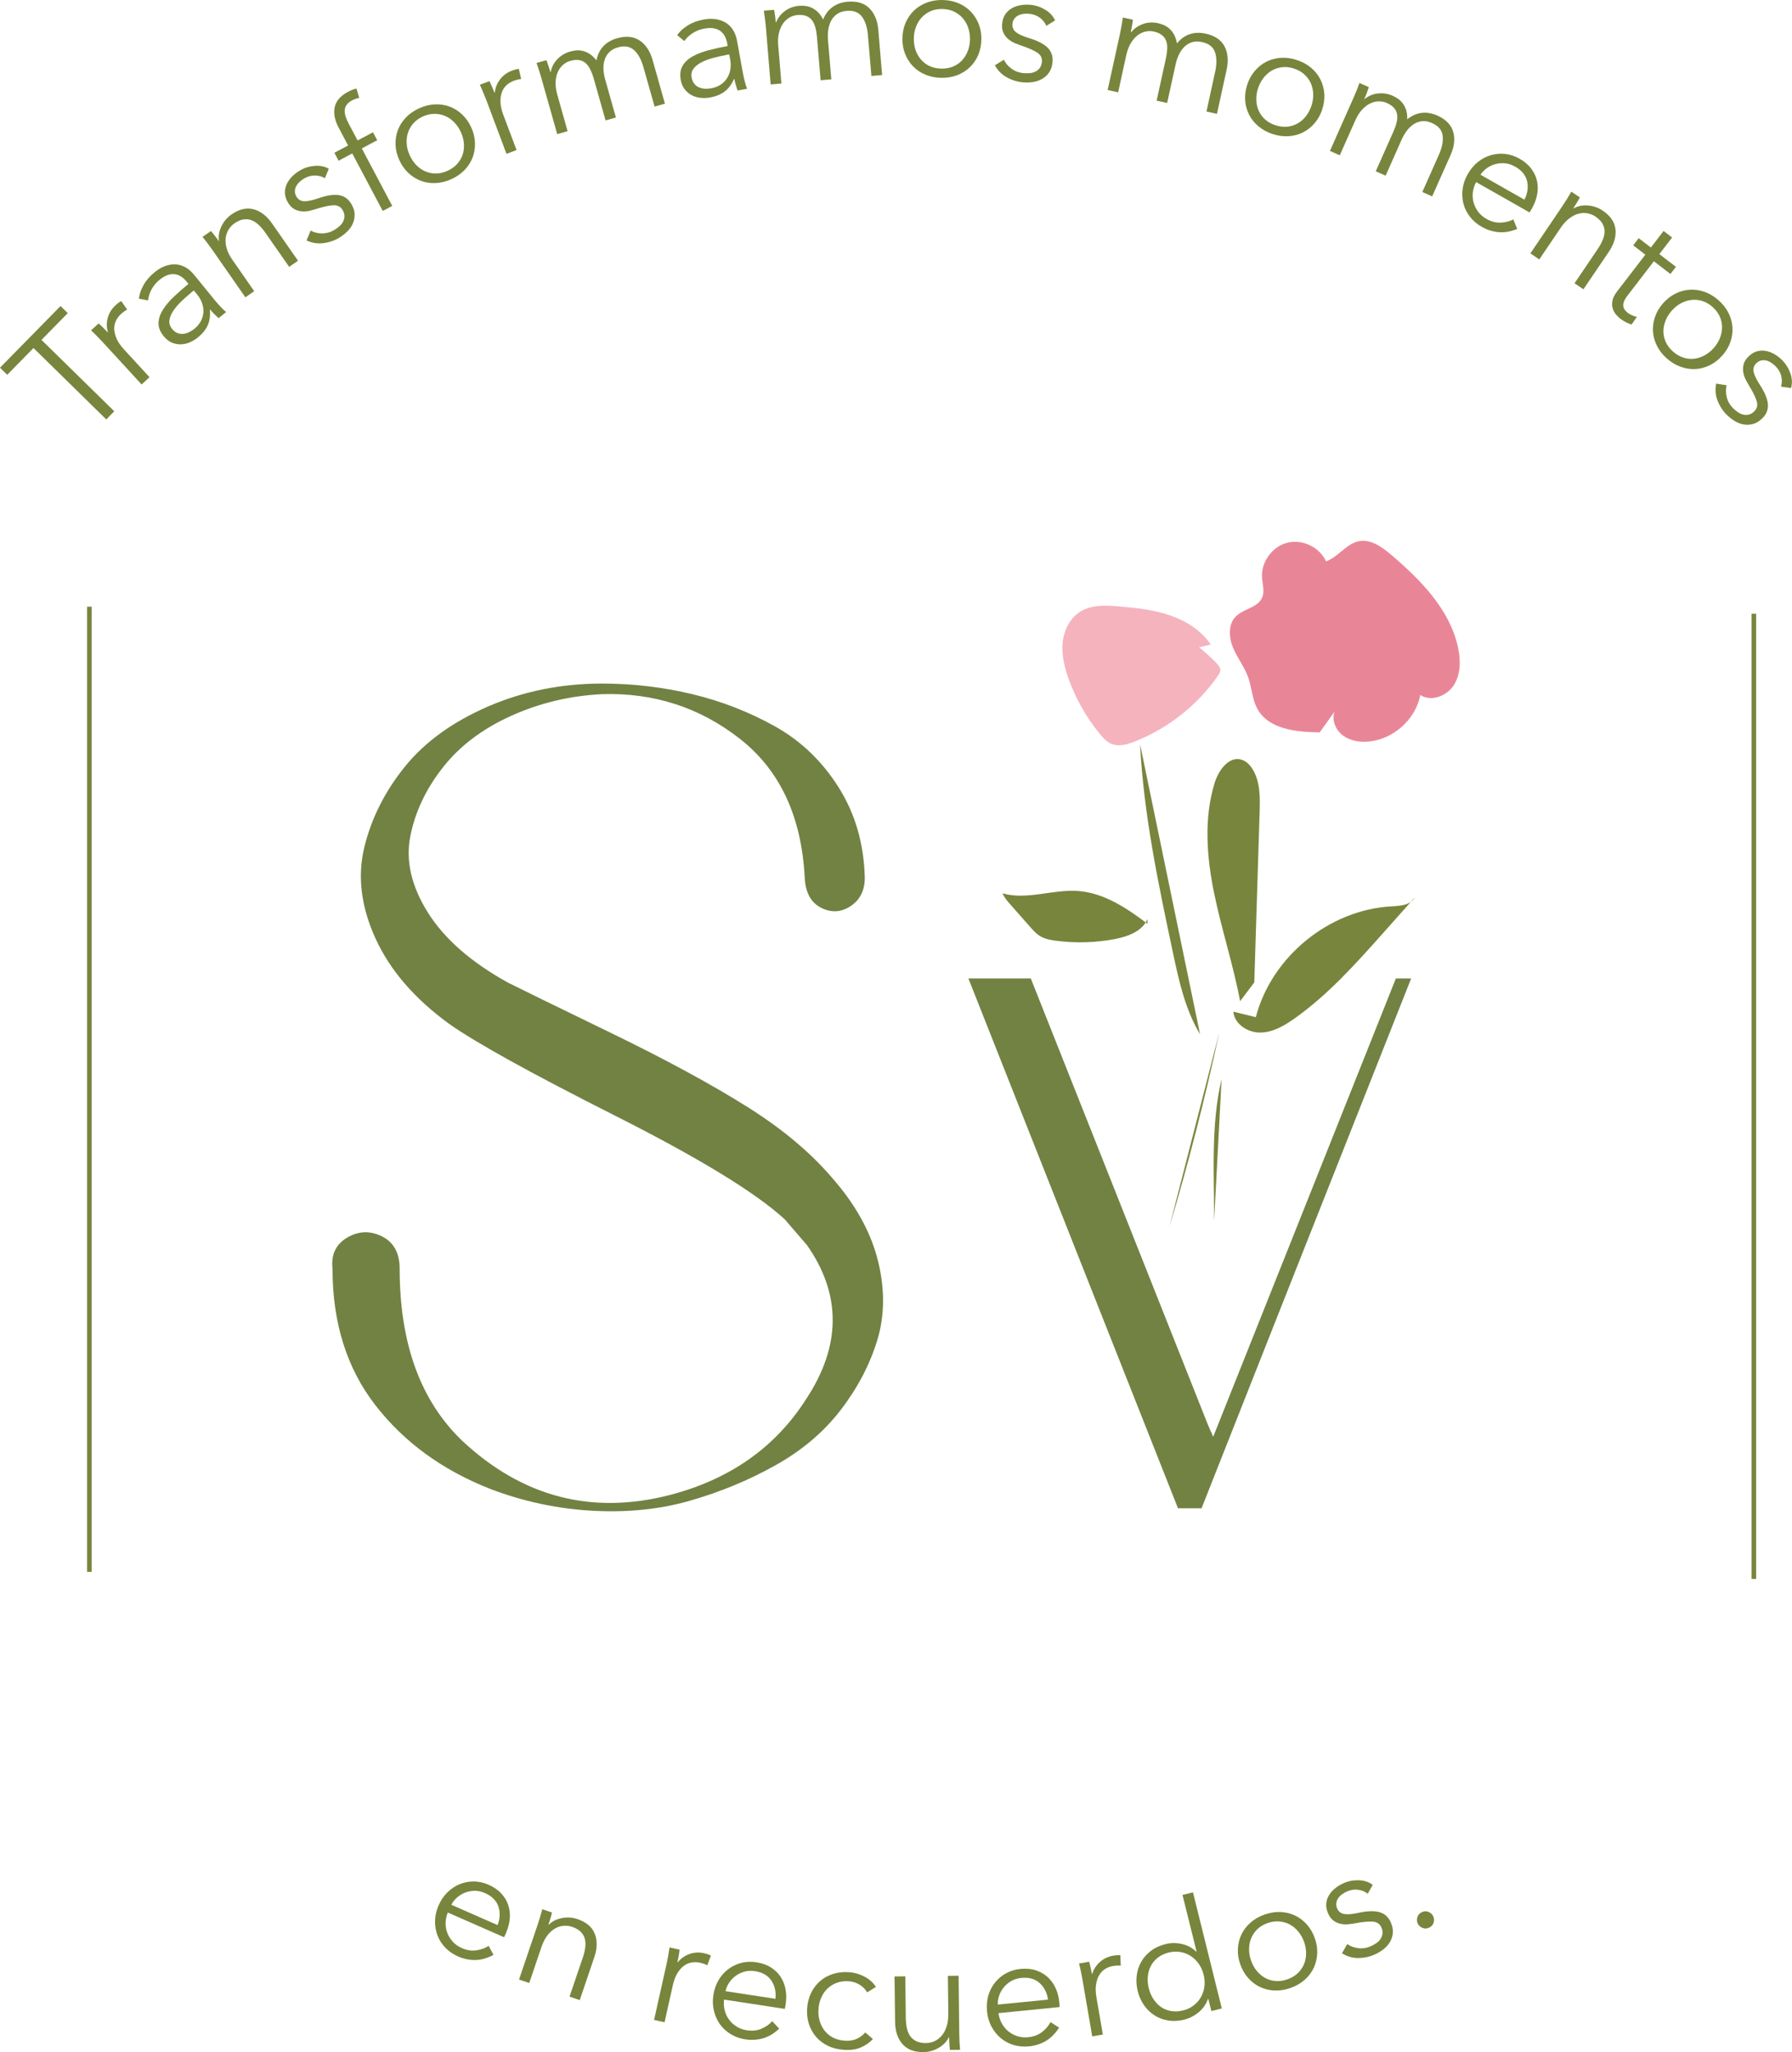 <svg xmlns="http://www.w3.org/2000/svg" id="uuid-3e4815bf-5fa6-4ea0-802a-5217f12a34ff" viewBox="0 0 612.58 701.56"><g id="uuid-a5fd04e7-bd5b-4347-8060-1f1ac388af82"><path d="m39.05,140.61l-2.72,2.78-24.88-24.41-8.97,9.15-2.48-2.42,20.69-21.08,2.48,2.42-8.99,9.15,24.88,24.4Z" fill="#78853c"></path><path d="m33.22,114.99c-.76-.77-1.46-1.46-2.09-2.04l2.58-2.38c.52.45,1.07.97,1.67,1.56.58.59,1.06,1.08,1.42,1.48l.08-.07c-.47-1.58-.49-3.19-.05-4.85.43-1.65,1.33-3.09,2.65-4.31.34-.32.67-.59.97-.82s.63-.43,1-.63l2.02,2.92c-.2.09-.52.28-.94.57s-.81.6-1.19.95c-.72.66-1.28,1.43-1.71,2.3-.41.87-.61,1.83-.58,2.85.04,1.02.31,2.11.81,3.28.52,1.17,1.35,2.37,2.49,3.62l8.76,9.53-2.7,2.49-13.36-14.54c-.47-.5-1.08-1.14-1.84-1.91Z" fill="#78853c"></path><path d="m63.91,96.41c-1.37-1.7-2.85-2.59-4.43-2.69-1.57-.1-3.22.54-4.92,1.93-1.17.96-2.09,2.05-2.76,3.3-.66,1.24-1.06,2.5-1.19,3.76l-3.12-.59c.14-1.47.66-3.02,1.56-4.63.89-1.61,2.17-3.11,3.85-4.47,1.06-.86,2.17-1.53,3.33-1.98,1.16-.46,2.34-.68,3.51-.66,1.17.02,2.32.31,3.45.89,1.12.58,2.17,1.46,3.15,2.67l7.01,8.6c.62.76,1.28,1.51,2,2.28.72.77,1.36,1.39,1.94,1.86l-2.56,2.08c-.48-.41-.96-.87-1.48-1.38-.5-.52-.99-1.03-1.42-1.57l-.07.06c.16,2.05-.08,3.82-.74,5.31-.66,1.5-1.8,2.89-3.39,4.19-.75.62-1.61,1.14-2.58,1.59-.96.44-1.96.69-3.02.75-1.05.06-2.09-.11-3.14-.52-1.06-.41-2.03-1.15-2.92-2.24-1.23-1.51-1.83-3.03-1.78-4.54.06-1.51.54-3.01,1.48-4.49.92-1.49,2.17-2.96,3.73-4.45,1.56-1.49,3.23-2.95,5.03-4.41l-.52-.62Zm1.51,3.57c-1.16.96-2.3,1.97-3.42,3.04-1.1,1.06-2.03,2.14-2.75,3.22-.73,1.08-1.17,2.15-1.33,3.21-.16,1.06.14,2.05.89,2.97.56.7,1.17,1.19,1.83,1.44.66.26,1.33.35,2.01.28.69-.07,1.36-.26,2-.59.66-.32,1.26-.7,1.82-1.16,1-.82,1.75-1.73,2.25-2.71.49-.99.76-2,.81-3.04.04-1.03-.13-2.05-.48-3.06-.36-1.01-.89-1.95-1.6-2.82l-1.2-1.46-.85.68Z" fill="#78853c"></path><path d="m72.12,78.98c.46.52.94,1.12,1.44,1.77s.9,1.22,1.22,1.66l.08-.06c-.26-1.63.02-3.28.83-4.96.8-1.68,1.95-3.04,3.43-4.07,2.64-1.83,5.15-2.42,7.56-1.77,2.42.65,4.51,2.27,6.31,4.84l8.88,12.75-3.02,2.1-8.01-11.5c-.76-1.09-1.54-2.02-2.34-2.79-.8-.76-1.63-1.31-2.5-1.65s-1.8-.43-2.77-.29c-.97.15-2.01.61-3.11,1.37-.79.55-1.46,1.26-1.98,2.11-.53.85-.86,1.81-.99,2.89-.13,1.08-.01,2.25.34,3.52.35,1.27,1.02,2.6,2,3.99l7.41,10.66-3.02,2.1-11.28-16.21c-.39-.56-.9-1.27-1.56-2.14-.65-.87-1.24-1.64-1.8-2.31l2.88-2.01Z" fill="#78853c"></path><path d="m111.07,60.94c-1-.62-2.15-.93-3.44-.94-1.28-.01-2.52.34-3.73,1.06-.55.33-1.08.73-1.56,1.19s-.86.95-1.13,1.49c-.26.53-.4,1.1-.41,1.69,0,.59.18,1.18.53,1.77.6,1.02,1.49,1.55,2.65,1.6,1.15.04,2.75-.29,4.76-.99,2.89-1,5.25-1.37,7.07-1.1,1.83.28,3.25,1.27,4.26,2.97.75,1.24,1.13,2.43,1.15,3.57.04,1.14-.19,2.21-.63,3.21-.45,1.01-1.09,1.91-1.94,2.73-.83.82-1.75,1.51-2.74,2.11-1.64.98-3.44,1.59-5.4,1.83-1.95.24-3.86-.06-5.72-.93l1.4-3.36c1.14.63,2.43.95,3.91.95,1.47,0,2.85-.38,4.16-1.16.68-.41,1.29-.86,1.84-1.35.54-.49.95-1.04,1.23-1.62.28-.59.42-1.2.41-1.85,0-.65-.22-1.33-.65-2.04-.68-1.14-1.75-1.67-3.19-1.6-1.44.09-3.35.5-5.72,1.24-.74.23-1.54.45-2.41.66-.87.2-1.75.26-2.63.18-.89-.08-1.74-.34-2.56-.78-.8-.45-1.51-1.17-2.13-2.2-.66-1.12-1.01-2.2-1.05-3.25-.04-1.05.15-2.05.58-2.99.42-.94,1.02-1.81,1.81-2.62.77-.8,1.67-1.5,2.67-2.09,1.51-.91,3.18-1.44,5.01-1.61,1.83-.16,3.48.16,4.93.97l-1.34,3.25Z" fill="#78853c"></path><path d="m128.94,47.95l-5.26,2.79,10.4,19.65-3.25,1.72-10.42-19.65-4.67,2.48-1.44-2.72,4.69-2.48-3.24-6.12c-1.35-2.55-1.78-4.89-1.33-7.02.47-2.12,2-3.87,4.58-5.23.41-.22.87-.43,1.37-.64s1-.35,1.48-.45l.94,3.17c-.4.09-.79.2-1.17.32s-.8.3-1.24.53c-.86.46-1.5.97-1.9,1.56-.4.59-.62,1.22-.65,1.91-.02.69.09,1.41.35,2.17.26.76.6,1.54,1.02,2.34l3.04,5.74,5.26-2.79,1.44,2.72Z" fill="#78853c"></path><path d="m161.09,43.57c.8,1.74,1.22,3.49,1.27,5.24.07,1.76-.2,3.42-.79,5-.6,1.58-1.51,3.01-2.75,4.3-1.24,1.29-2.76,2.35-4.57,3.16-1.77.8-3.56,1.24-5.34,1.32-1.78.08-3.46-.18-5.04-.77-1.57-.6-3.01-1.5-4.29-2.7-1.27-1.2-2.3-2.67-3.09-4.41s-1.22-3.49-1.28-5.24c-.06-1.76.2-3.42.8-5s1.51-3.01,2.75-4.3,2.74-2.34,4.52-3.15c1.8-.82,3.59-1.26,5.39-1.34,1.77-.08,3.46.18,5.04.77,1.57.59,3.01,1.49,4.27,2.69,1.28,1.2,2.31,2.68,3.1,4.41Zm-3.55,1.61c-.58-1.28-1.33-2.4-2.25-3.35-.93-.95-1.95-1.67-3.09-2.16-1.14-.5-2.36-.75-3.66-.75-1.32,0-2.64.3-3.98.9-1.35.62-2.44,1.41-3.29,2.38-.85.98-1.46,2.05-1.83,3.23s-.52,2.43-.41,3.75c.09,1.32.43,2.62,1.02,3.9.59,1.29,1.33,2.4,2.25,3.35.93.95,1.95,1.67,3.09,2.16,1.14.5,2.35.74,3.63.73,1.29,0,2.61-.31,3.95-.92,1.35-.61,2.45-1.4,3.32-2.37.87-.97,1.49-2.04,1.88-3.22.36-1.18.5-2.42.4-3.75s-.45-2.62-1.02-3.9Z" fill="#78853c"></path><path d="m165.2,31.65c-.41-1-.81-1.9-1.17-2.68l3.29-1.23c.31.62.62,1.31.95,2.07.32.76.59,1.4.77,1.9l.11-.04c.14-1.63.74-3.14,1.77-4.5,1.02-1.37,2.38-2.37,4.07-3.01.43-.16.83-.29,1.21-.4.36-.09.75-.16,1.16-.2l.79,3.46c-.23,0-.6.07-1.1.18-.49.11-.99.26-1.44.43-.92.34-1.74.83-2.45,1.49-.72.65-1.24,1.46-1.61,2.42-.35.96-.5,2.07-.47,3.35.04,1.27.35,2.7.94,4.29l4.56,12.12-3.44,1.3-6.94-18.49c-.25-.64-.58-1.46-.99-2.46Z" fill="#78853c"></path><path d="m190.5,20.29c1.19-1.29,2.67-2.18,4.44-2.68.66-.19,1.36-.31,2.11-.38s1.53.02,2.31.22,1.56.56,2.32,1.06c.75.49,1.49,1.21,2.21,2.13.36-1.9,1.14-3.5,2.32-4.79,1.19-1.29,2.77-2.21,4.76-2.78,3.09-.87,5.66-.6,7.73.8,2.07,1.4,3.52,3.62,4.38,6.63l4.22,14.94-3.53,1-3.82-13.49c-.72-2.57-1.78-4.5-3.17-5.79-1.4-1.29-3.25-1.61-5.53-.97-1.29.36-2.3.93-3.04,1.7-.74.77-1.26,1.66-1.55,2.67-.31,1-.42,2.08-.36,3.22.06,1.14.26,2.29.59,3.43l3.65,12.96-3.53,1-4.02-14.21c-.33-1.18-.73-2.23-1.17-3.15-.45-.93-.97-1.66-1.61-2.22-.62-.55-1.36-.9-2.23-1.05-.87-.15-1.9-.06-3.08.28-.83.23-1.62.66-2.36,1.29-.75.62-1.35,1.42-1.8,2.39-.46.97-.73,2.11-.8,3.43-.08,1.32.11,2.79.56,4.41l3.53,12.51-3.55,1-5.37-19.01c-.19-.66-.45-1.5-.77-2.54-.32-1.03-.65-1.95-.95-2.77l3.39-.96c.26.64.5,1.36.77,2.14.26.79.46,1.44.61,1.96l.09-.03c.29-1.61,1.03-3.07,2.23-4.37Z" fill="#78853c"></path><path d="m248.62,14.95c-.39-2.15-1.26-3.65-2.58-4.5s-3.08-1.08-5.24-.68c-1.49.27-2.83.79-4.02,1.55-1.17.77-2.13,1.67-2.85,2.72l-2.45-2.03c.83-1.22,2.04-2.31,3.6-3.3,1.56-.98,3.41-1.67,5.53-2.05,1.35-.25,2.64-.29,3.89-.13,1.23.16,2.36.53,3.39,1.11,1.02.59,1.89,1.4,2.58,2.44.7,1.05,1.2,2.34,1.48,3.86l1.98,10.91c.18.96.4,1.95.66,2.96.26,1.02.52,1.87.79,2.55l-3.25.59c-.2-.59-.41-1.22-.61-1.92-.21-.7-.38-1.39-.49-2.06l-.11.02c-.83,1.88-1.89,3.31-3.21,4.3-1.3.99-2.96,1.67-4.99,2.04-.95.18-1.96.22-3.02.14-1.07-.08-2.07-.35-3.02-.8-.94-.45-1.77-1.11-2.5-1.97-.72-.86-1.21-1.98-1.47-3.37-.34-1.93-.14-3.53.63-4.83.77-1.3,1.91-2.38,3.45-3.23,1.53-.85,3.35-1.54,5.42-2.09,2.08-.54,4.26-1.03,6.53-1.44l-.14-.79Zm-.4,3.86c-1.49.27-2.98.6-4.46,1-1.49.4-2.82.9-3.97,1.49-1.15.6-2.05,1.32-2.71,2.17-.65.85-.87,1.87-.66,3.04.18.89.47,1.6.93,2.14.43.54.97.95,1.61,1.22s1.32.42,2.04.46c.72.03,1.43-.02,2.15-.15,1.28-.23,2.37-.66,3.29-1.29.9-.63,1.63-1.38,2.16-2.27.54-.88.89-1.86,1.07-2.92s.15-2.14-.04-3.24l-.35-1.86-1.06.19Z" fill="#78853c"></path><path d="m268.29,3.79c1.41-1.05,3.04-1.64,4.86-1.8.68-.06,1.4-.05,2.15.04s1.49.3,2.23.65c.73.36,1.43.85,2.08,1.48.66.64,1.24,1.47,1.76,2.52.72-1.8,1.78-3.22,3.21-4.26,1.41-1.05,3.14-1.65,5.18-1.83,3.21-.26,5.68.48,7.44,2.25,1.76,1.77,2.77,4.22,3.04,7.35l1.3,15.47-3.66.31-1.19-13.96c-.22-2.66-.9-4.76-2.02-6.29-1.13-1.53-2.88-2.2-5.25-2-1.34.12-2.43.48-3.3,1.1s-1.55,1.39-2.03,2.31c-.48.93-.8,1.96-.96,3.09-.15,1.13-.19,2.3-.08,3.48l1.13,13.43-3.66.31-1.24-14.72c-.11-1.23-.28-2.33-.54-3.32-.27-.99-.66-1.82-1.17-2.48-.5-.66-1.16-1.14-1.98-1.46s-1.84-.42-3.06-.32c-.87.08-1.73.35-2.57.82-.85.46-1.59,1.13-2.22,2-.63.87-1.12,1.94-1.44,3.22-.33,1.27-.42,2.76-.27,4.44l1.09,12.94-3.68.31-1.64-19.68c-.07-.68-.16-1.56-.28-2.64-.13-1.07-.27-2.04-.41-2.9l3.51-.29c.12.68.23,1.43.35,2.25.09.83.18,1.51.22,2.04h.11c.6-1.54,1.6-2.83,3.02-3.87Z" fill="#78853c"></path><path d="m335.47,13.55c-.04,1.91-.4,3.68-1.09,5.29-.7,1.61-1.64,3-2.87,4.16-1.21,1.17-2.65,2.07-4.32,2.71-1.67.63-3.5.94-5.48.9-1.95-.04-3.75-.4-5.39-1.1-1.64-.69-3.06-1.64-4.23-2.86-1.16-1.21-2.07-2.63-2.7-4.27-.65-1.63-.95-3.41-.9-5.32.02-1.91.39-3.68,1.08-5.28.7-1.61,1.66-3,2.87-4.17,1.21-1.16,2.67-2.07,4.33-2.71,1.67-.63,3.48-.94,5.42-.9,1.98.04,3.8.41,5.45,1.1,1.63.7,3.05,1.66,4.22,2.87,1.17,1.22,2.07,2.64,2.71,4.27.65,1.64.94,3.41.9,5.32Zm-3.89-.07c.02-1.4-.18-2.74-.61-3.99-.42-1.25-1.05-2.35-1.87-3.28-.81-.94-1.81-1.68-2.98-2.25-1.19-.56-2.51-.86-3.99-.89-1.48-.02-2.82.22-3.99.74-1.19.52-2.2,1.24-3.04,2.14s-1.5,1.97-1.97,3.21c-.48,1.23-.73,2.55-.75,3.96-.02,1.4.18,2.74.6,3.99.43,1.26,1.06,2.34,1.87,3.28.81.93,1.8,1.67,2.96,2.22,1.16.54,2.49.83,3.97.85,1.48.03,2.82-.21,4.02-.71,1.2-.5,2.22-1.2,3.06-2.11s1.5-1.98,1.98-3.21c.47-1.24.72-2.56.75-3.97Z" fill="#78853c"></path><path d="m357.66,8.82c-.45-1.09-1.19-2.02-2.22-2.78s-2.25-1.21-3.65-1.33c-.65-.06-1.3-.05-1.96.04-.66.09-1.26.27-1.78.55-.54.28-.97.65-1.34,1.13-.34.47-.55,1.05-.61,1.73-.11,1.19.29,2.14,1.21,2.85.9.72,2.38,1.39,4.44,2.01,2.92.88,5.04,1.97,6.36,3.26,1.3,1.3,1.87,2.94,1.69,4.91-.13,1.44-.52,2.62-1.16,3.56-.65.95-1.46,1.68-2.41,2.23-.95.55-2,.9-3.16,1.07-1.16.16-2.31.19-3.46.09-1.9-.18-3.72-.74-5.44-1.7-1.73-.95-3.09-2.32-4.09-4.12l3.1-1.89c.55,1.17,1.42,2.19,2.61,3.06s2.54,1.37,4.04,1.51c.8.07,1.56.07,2.29-.01.73-.08,1.39-.27,1.95-.58.58-.31,1.05-.73,1.42-1.26s.6-1.21.67-2.03c.13-1.33-.42-2.38-1.64-3.16-1.21-.78-2.99-1.57-5.34-2.36-.74-.25-1.53-.54-2.34-.89-.82-.35-1.57-.82-2.24-1.4s-1.21-1.29-1.6-2.13c-.4-.83-.54-1.84-.43-3.02.12-1.29.47-2.37,1.06-3.25.59-.87,1.33-1.56,2.22-2.08.9-.52,1.91-.87,3.01-1.06,1.1-.19,2.23-.23,3.38-.13,1.76.16,3.43.71,5.01,1.65,1.59.94,2.72,2.17,3.42,3.68l-2.99,1.85Z" fill="#78853c"></path><path d="m390.67,8.21c1.66-.58,3.39-.67,5.19-.28.67.15,1.35.37,2.04.66.68.31,1.34.73,1.94,1.29.59.55,1.12,1.23,1.54,2.03.43.8.75,1.77.95,2.92,1.21-1.5,2.65-2.55,4.31-3.12,1.66-.58,3.49-.65,5.5-.21,3.14.69,5.28,2.14,6.45,4.34,1.15,2.21,1.41,4.85.74,7.91l-3.32,15.17-3.59-.79,2.99-13.69c.56-2.6.54-4.81-.08-6.6-.62-1.8-2.1-2.95-4.43-3.46-1.3-.29-2.45-.26-3.48.07-1.01.33-1.88.87-2.62,1.61-.73.75-1.34,1.64-1.83,2.68-.48,1.04-.86,2.14-1.1,3.3l-2.89,13.16-3.59-.79,3.16-14.43c.26-1.2.41-2.31.45-3.33.05-1.02-.08-1.93-.38-2.71-.28-.79-.77-1.44-1.48-1.98-.68-.54-1.63-.94-2.83-1.2-.85-.18-1.75-.18-2.69.02-.95.21-1.86.63-2.72,1.27-.86.65-1.63,1.53-2.31,2.65-.69,1.12-1.21,2.51-1.59,4.17l-2.77,12.69-3.59-.79,4.23-19.29c.14-.67.32-1.54.5-2.6.2-1.06.35-2.03.47-2.89l3.44.75c-.08.69-.19,1.44-.34,2.26-.14.82-.27,1.49-.38,2.01l.11.03c1.02-1.29,2.36-2.23,4.02-2.81Z" fill="#78853c"></path><path d="m452.01,37.37c-.59,1.82-1.46,3.39-2.61,4.73-1.14,1.33-2.45,2.38-3.96,3.15-1.5.76-3.15,1.2-4.93,1.31-1.78.12-3.62-.13-5.51-.75-1.84-.6-3.45-1.49-4.83-2.64-1.37-1.15-2.43-2.48-3.19-3.98-.75-1.5-1.2-3.13-1.33-4.88s.11-3.53.7-5.35c.6-1.82,1.46-3.39,2.61-4.73,1.13-1.33,2.45-2.38,3.96-3.14,1.49-.76,3.15-1.2,4.93-1.32,1.77-.11,3.6.13,5.45.74,1.88.62,3.51,1.5,4.88,2.65,1.36,1.15,2.43,2.48,3.18,3.98.76,1.5,1.21,3.13,1.34,4.88.13,1.75-.11,3.53-.7,5.35Zm-3.7-1.21c.43-1.34.65-2.67.6-3.99-.04-1.32-.32-2.55-.81-3.69-.5-1.13-1.24-2.14-2.2-3.02-.96-.89-2.15-1.56-3.56-2.02-1.4-.46-2.75-.62-4.03-.47s-2.47.53-3.53,1.14c-1.08.62-2.02,1.44-2.84,2.49-.81,1.04-1.44,2.23-1.88,3.57-.45,1.33-.65,2.67-.6,3.99.04,1.33.32,2.55.81,3.68.5,1.13,1.23,2.13,2.18,2.99.95.86,2.13,1.53,3.53,1.98,1.4.46,2.75.63,4.05.5,1.29-.12,2.47-.49,3.55-1.11,1.08-.61,2.02-1.44,2.84-2.48.81-1.04,1.44-2.23,1.88-3.56Z" fill="#78853c"></path><path d="m470.96,31.98c1.75-.23,3.45.02,5.14.77.62.28,1.24.63,1.86,1.06.62.44,1.16.99,1.63,1.64.48.67.85,1.43,1.13,2.3.26.87.36,1.88.33,3.05,1.49-1.23,3.11-1.96,4.85-2.2,1.74-.23,3.55.07,5.42.9,2.94,1.3,4.74,3.16,5.44,5.55.69,2.4.4,5.03-.87,7.9l-6.32,14.19-3.36-1.5,5.69-12.8c1.08-2.44,1.5-4.6,1.26-6.49-.25-1.88-1.46-3.31-3.64-4.28-1.21-.55-2.36-.76-3.42-.63-1.06.12-2.02.47-2.9,1.05-.87.59-1.64,1.33-2.32,2.25-.69.92-1.27,1.92-1.75,3.01l-5.47,12.31-3.37-1.5,6-13.49c.5-1.12.87-2.18,1.12-3.18.25-.99.31-1.9.18-2.73s-.47-1.57-1.05-2.24c-.56-.67-1.42-1.25-2.54-1.75-.79-.35-1.67-.52-2.64-.52-.96,0-1.94.23-2.91.68-.96.46-1.9,1.17-2.81,2.13-.89.96-1.69,2.21-2.38,3.76l-5.27,11.87-3.36-1.49,8.01-18.05c.28-.62.63-1.44,1.03-2.44.41-1.01.75-1.92,1.05-2.74l3.21,1.43c-.21.65-.47,1.37-.76,2.14-.32.77-.58,1.4-.79,1.9l.09.04c1.26-1.06,2.76-1.7,4.5-1.94Z" fill="#78853c"></path><path d="m523.75,71.15c-.13.22-.26.45-.4.7s-.32.51-.5.77l-18.25-10.37c-.6,1.12-.96,2.28-1.12,3.48-.14,1.2-.06,2.37.26,3.5.31,1.13.83,2.18,1.56,3.16.73.98,1.66,1.78,2.79,2.43,1.66.95,3.31,1.37,4.96,1.29,1.64-.08,3.06-.45,4.26-1.09l1.34,3.25c-2.27.92-4.4,1.28-6.39,1.1-2-.18-3.91-.78-5.73-1.82-1.63-.92-2.97-2.07-4.04-3.45-1.07-1.37-1.81-2.86-2.23-4.46-.41-1.6-.5-3.28-.28-5.02s.81-3.44,1.75-5.1c.95-1.66,2.1-3.04,3.46-4.13,1.36-1.09,2.85-1.87,4.44-2.34,1.6-.46,3.23-.6,4.91-.42,1.68.19,3.3.73,4.87,1.61,1.73.98,3.08,2.13,4.06,3.46s1.64,2.74,1.96,4.22c.31,1.49.32,3.02.02,4.6-.28,1.57-.87,3.12-1.71,4.62Zm-2.65-2.88c1.08-2.12,1.39-4.22.93-6.28-.47-2.07-1.84-3.76-4.13-5.05-1.07-.6-2.16-.97-3.3-1.1-1.13-.12-2.23-.05-3.3.23-1.08.28-2.07.74-2.96,1.37-.9.63-1.66,1.39-2.25,2.3l15.02,8.52Z" fill="#78853c"></path><path d="m540.06,67.51c-.33.6-.7,1.27-1.14,1.97-.43.7-.81,1.29-1.1,1.73l.08.06c1.43-.83,3.06-1.16,4.94-1.01,1.86.15,3.52.72,5.01,1.73,2.67,1.8,4.12,3.94,4.39,6.42.25,2.48-.49,5.03-2.25,7.63l-8.71,12.86-3.04-2.06,7.86-11.6c.75-1.11,1.34-2.17,1.76-3.19.42-1.02.65-2,.65-2.93s-.25-1.83-.74-2.68c-.49-.86-1.29-1.66-2.38-2.41-.81-.54-1.7-.9-2.69-1.1-.99-.18-2.01-.15-3.06.12-1.05.27-2.1.8-3.16,1.59s-2.05,1.88-3.01,3.29l-7.28,10.76-3.04-2.06,11.06-16.36c.39-.56.87-1.31,1.44-2.23s1.08-1.76,1.5-2.51l2.91,1.97Z" fill="#78853c"></path><path d="m571.03,93.68l-5.67-4.36-8.99,11.71c-.58.74-.97,1.41-1.21,2-.23.6-.32,1.14-.25,1.62.06.48.23.92.53,1.3.29.39.66.75,1.09,1.07.4.31.86.57,1.4.8.53.23,1.07.4,1.63.5l-1.82,2.62c-.67-.19-1.33-.45-1.95-.79-.65-.32-1.29-.74-1.95-1.24-.54-.42-1.06-.93-1.55-1.54-.49-.6-.85-1.3-1.05-2.1-.21-.79-.21-1.66-.01-2.6.2-.94.73-1.97,1.59-3.08l9.63-12.52-4.16-3.2,1.88-2.44,4.17,3.19,4.34-5.66,2.91,2.24-4.36,5.67,5.67,4.35-1.88,2.45Z" fill="#78853c"></path><path d="m588.8,121.49c-1.26,1.44-2.67,2.55-4.24,3.33-1.57.78-3.19,1.23-4.87,1.34-1.68.11-3.37-.13-5.05-.72-1.69-.59-3.29-1.53-4.78-2.84-1.47-1.28-2.61-2.72-3.42-4.32-.81-1.6-1.27-3.23-1.37-4.91-.12-1.68.11-3.35.67-5.01.56-1.66,1.48-3.21,2.74-4.65,1.26-1.44,2.68-2.55,4.25-3.33,1.56-.78,3.19-1.23,4.87-1.34,1.68-.11,3.36.13,5.05.72s3.26,1.53,4.73,2.81c1.5,1.31,2.65,2.76,3.45,4.36.82,1.59,1.27,3.23,1.39,4.91.12,1.68-.12,3.35-.68,5.01-.56,1.66-1.48,3.21-2.74,4.65Zm-2.92-2.57c.92-1.06,1.62-2.21,2.1-3.44s.7-2.47.69-3.7c-.01-1.24-.29-2.46-.83-3.65-.54-1.19-1.37-2.27-2.48-3.25-1.13-.97-2.3-1.64-3.53-2.01-1.24-.36-2.48-.48-3.7-.32-1.24.14-2.43.53-3.59,1.18-1.16.63-2.2,1.49-3.12,2.55-.93,1.06-1.62,2.2-2.1,3.43-.49,1.23-.72,2.47-.7,3.71.02,1.24.31,2.44.85,3.6.54,1.16,1.36,2.24,2.48,3.21,1.12.97,2.29,1.65,3.53,2.04,1.23.39,2.47.51,3.7.36s2.42-.54,3.58-1.18c1.16-.64,2.21-1.49,3.14-2.55Z" fill="#78853c"></path><path d="m608.82,132.15c.36-1.12.39-2.31.09-3.56-.31-1.26-.95-2.38-1.94-3.38-.46-.46-.96-.87-1.53-1.23-.55-.36-1.13-.6-1.71-.74-.59-.13-1.17-.13-1.74.01-.58.14-1.1.45-1.6.93-.85.83-1.15,1.82-.92,2.96.23,1.13.95,2.59,2.1,4.39,1.67,2.55,2.59,4.76,2.77,6.59.16,1.84-.46,3.45-1.87,4.85-1.02,1.02-2.09,1.67-3.18,1.97-1.1.3-2.2.35-3.28.16-1.08-.2-2.13-.6-3.11-1.22s-1.89-1.34-2.7-2.15c-1.35-1.36-2.37-2.96-3.08-4.8-.7-1.84-.87-3.76-.47-5.78l3.59.56c-.34,1.24-.34,2.58.02,4.02.34,1.43,1.06,2.68,2.11,3.76.56.56,1.15,1.05,1.75,1.46.62.41,1.24.68,1.88.81.63.14,1.27.12,1.89-.04.63-.16,1.24-.54,1.82-1.12.95-.94,1.22-2.1.79-3.48-.42-1.38-1.28-3.13-2.58-5.25-.4-.66-.8-1.39-1.21-2.18-.4-.8-.67-1.63-.81-2.51s-.08-1.77.14-2.66c.23-.89.79-1.75,1.62-2.59.93-.92,1.89-1.51,2.9-1.81,1.02-.28,2.03-.33,3.04-.15,1.02.18,2.02.56,2.98,1.12.97.57,1.86,1.26,2.68,2.08,1.23,1.26,2.16,2.75,2.77,4.49.6,1.74.68,3.41.23,5.01l-3.48-.51Z" fill="#78853c"></path><path d="m173.04,660.72c-.11.23-.21.48-.33.74-.12.26-.26.53-.42.82l-19.22-8.44c-.47,1.17-.72,2.37-.74,3.58-.02,1.21.18,2.37.61,3.46.42,1.09,1.06,2.08,1.88,2.98.82.89,1.83,1.6,3.03,2.13,1.75.77,3.44,1.03,5.06.77,1.62-.25,3.01-.76,4.13-1.52l1.66,3.09c-2.16,1.14-4.24,1.73-6.25,1.75-2,.03-3.96-.38-5.87-1.22-1.71-.76-3.18-1.77-4.38-3.02-1.2-1.26-2.09-2.67-2.67-4.22-.58-1.56-.85-3.21-.8-4.97.04-1.76.43-3.5,1.21-5.26.76-1.75,1.77-3.23,3.03-4.46,1.24-1.22,2.63-2.14,4.17-2.78,1.54-.62,3.15-.93,4.84-.92,1.69.02,3.36.38,5,1.11,1.82.79,3.29,1.8,4.4,3.02,1.13,1.22,1.91,2.55,2.38,4,.47,1.44.63,2.96.5,4.56-.13,1.6-.54,3.19-1.23,4.78Zm-2.95-2.59c.87-2.22.95-4.34.28-6.35-.68-2.01-2.22-3.55-4.63-4.61-1.13-.49-2.25-.74-3.39-.75-1.14,0-2.23.19-3.28.58-1.03.4-1.96.95-2.79,1.67-.82.72-1.49,1.56-2,2.52l15.8,6.94Z" fill="#78853c"></path><path d="m188.69,653.81c-.14.67-.34,1.4-.58,2.2-.22.8-.43,1.46-.6,1.97l.09.04c1.16-1.17,2.65-1.93,4.49-2.28,1.83-.35,3.6-.23,5.32.35,3.03,1.04,5.01,2.71,5.91,5.04.92,2.33.86,4.97-.15,7.95l-4.99,14.71-3.49-1.19,4.51-13.27c.43-1.26.72-2.44.86-3.53.14-1.09.09-2.1-.15-2.99s-.72-1.7-1.42-2.4c-.69-.7-1.68-1.26-2.94-1.68-.93-.32-1.88-.43-2.88-.35-1.01.08-1.97.39-2.92.92-.94.54-1.82,1.33-2.63,2.37-.81,1.04-1.48,2.37-2.03,3.97l-4.17,12.3-3.49-1.19,6.35-18.7c.22-.65.48-1.5.8-2.52.31-1.04.58-1.98.79-2.82l3.32,1.13Z" fill="#78853c"></path><path d="m228.4,668.67c.2-1.06.36-2.03.48-2.89l3.43.77c-.08.69-.19,1.43-.34,2.25-.14.82-.27,1.5-.39,2.03l.11.02c1.02-1.29,2.34-2.22,3.95-2.8,1.62-.59,3.3-.69,5.06-.29.46.11.87.22,1.22.33.36.12.73.28,1.09.47l-1.23,3.32c-.2-.12-.54-.26-1.02-.45-.47-.18-.96-.32-1.44-.43-.95-.21-1.91-.24-2.87-.08-.96.15-1.84.53-2.68,1.14-.81.61-1.56,1.46-2.22,2.54-.67,1.09-1.19,2.46-1.55,4.11l-2.83,12.64-3.58-.79,4.3-19.28c.14-.67.32-1.53.52-2.6Z" fill="#78853c"></path><path d="m268.59,685.08c-.05.25-.08.52-.12.8-.05.29-.12.58-.2.9l-20.75-3.17c-.16,1.26-.09,2.47.21,3.65.29,1.18.79,2.24,1.48,3.18.69.95,1.55,1.75,2.58,2.39,1.03.66,2.2,1.07,3.48,1.27,1.89.29,3.59.11,5.1-.56,1.5-.66,2.7-1.51,3.59-2.55l2.4,2.56c-1.77,1.67-3.64,2.77-5.57,3.31-1.93.54-3.92.66-5.99.35-1.84-.28-3.52-.87-5.01-1.78-1.48-.89-2.7-2.03-3.68-3.38-.95-1.35-1.64-2.88-2.05-4.59-.42-1.7-.48-3.5-.19-5.4.28-1.89.87-3.59,1.76-5.09.88-1.5,1.98-2.76,3.31-3.76,1.32-1,2.79-1.71,4.43-2.14,1.63-.42,3.35-.5,5.13-.23,1.96.3,3.64.89,5.04,1.78s2.51,1.97,3.33,3.25c.82,1.27,1.39,2.69,1.67,4.27.29,1.57.31,3.22.05,4.93Zm-3.51-1.74c.25-2.37-.21-4.44-1.39-6.21-1.16-1.77-3.05-2.85-5.66-3.25-1.21-.18-2.37-.14-3.48.16-1.09.29-2.1.75-2.99,1.4-.9.65-1.67,1.43-2.28,2.34s-1.05,1.89-1.27,2.95l17.06,2.61Z" fill="#78853c"></path><path d="m296.41,681.15c-.54-1.02-1.37-1.88-2.5-2.59-1.13-.71-2.37-1.12-3.73-1.22-1.48-.1-2.83.06-4.05.5-1.22.43-2.29,1.09-3.21,1.94-.9.85-1.63,1.89-2.16,3.1-.54,1.21-.87,2.53-.96,3.97-.11,1.43.02,2.78.39,4.03.36,1.26.93,2.38,1.69,3.35s1.71,1.77,2.87,2.37,2.47.96,3.95,1.06c1.61.12,3.01-.09,4.16-.63,1.16-.53,2.14-1.26,2.92-2.18l2.61,2.25c-1.16,1.26-2.57,2.22-4.19,2.9-1.62.69-3.52.95-5.72.79-2.05-.15-3.89-.6-5.5-1.39-1.61-.79-2.96-1.81-4.04-3.08-1.08-1.27-1.89-2.74-2.43-4.4-.53-1.66-.73-3.45-.59-5.36.13-1.9.58-3.65,1.34-5.21.76-1.58,1.77-2.92,3.03-4.02,1.26-1.1,2.72-1.93,4.43-2.48,1.71-.55,3.58-.75,5.64-.6,1.69.12,3.38.61,5.07,1.47,1.7.86,3.03,2.05,4,3.56l-3.01,1.86Z" fill="#78853c"></path><path d="m324.7,700.81c-.07-.68-.13-1.44-.18-2.27-.05-.83-.07-1.51-.08-2.05h-.11c-.7,1.49-1.87,2.7-3.48,3.63-1.62.94-3.32,1.41-5.13,1.44-3.21.04-5.62-.89-7.26-2.79-1.62-1.89-2.45-4.41-2.48-7.54l-.19-15.53,3.69-.04.15,14.01c.01,1.33.14,2.54.36,3.62.22,1.08.61,2.01,1.14,2.78.54.77,1.24,1.37,2.14,1.79.89.42,2,.63,3.33.61.97,0,1.91-.22,2.83-.63.92-.41,1.74-1.02,2.44-1.84.72-.82,1.28-1.85,1.69-3.1.43-1.24.62-2.72.61-4.41l-.14-12.99,3.66-.04.22,19.75c.01.69.04,1.57.08,2.65.06,1.08.12,2.06.2,2.92l-3.52.04Z" fill="#78853c"></path><path d="m362.09,684.44c.04.25.06.52.08.8.04.29.04.59.04.92l-20.89,2.08c.16,1.25.53,2.41,1.12,3.48.58,1.07,1.32,1.97,2.22,2.72.92.74,1.95,1.3,3.1,1.67,1.16.38,2.4.5,3.69.37,1.9-.19,3.5-.79,4.79-1.81,1.3-1.02,2.25-2.14,2.85-3.36l2.96,1.88c-1.33,2.05-2.84,3.58-4.58,4.59-1.73,1-3.63,1.61-5.72,1.82-1.87.18-3.63.02-5.3-.48-1.66-.51-3.12-1.3-4.39-2.37-1.27-1.07-2.31-2.38-3.14-3.93-.82-1.55-1.34-3.27-1.51-5.17-.2-1.91-.05-3.69.43-5.38.49-1.68,1.24-3.17,2.28-4.46,1.03-1.3,2.28-2.36,3.76-3.18s3.12-1.32,4.91-1.49c1.98-.2,3.76-.04,5.33.47,1.56.52,2.91,1.29,4.04,2.32,1.1,1.03,2.01,2.27,2.68,3.73.67,1.46,1.09,3.05,1.26,4.77Zm-3.83-.82c-.34-2.36-1.3-4.25-2.88-5.67-1.57-1.42-3.66-2.01-6.29-1.74-1.21.12-2.32.46-3.32,1.01-1,.56-1.84,1.26-2.56,2.11-.72.85-1.26,1.79-1.62,2.82-.38,1.03-.54,2.09-.5,3.17l17.18-1.7Z" fill="#78853c"></path><path d="m369.52,674.11c-.22-1.06-.43-2.01-.66-2.85l3.46-.59c.19.66.36,1.4.55,2.21.16.81.31,1.49.4,2.01l.09-.02c.47-1.57,1.34-2.94,2.61-4.09,1.26-1.15,2.78-1.88,4.56-2.18.47-.08.88-.14,1.27-.16.38-.03.76-.02,1.19.01l.12,3.56c-.23-.04-.6-.05-1.12-.04-.5.02-1.01.06-1.5.15-.96.16-1.86.5-2.69,1.01-.82.5-1.5,1.2-2.02,2.07-.53.87-.9,1.94-1.1,3.21-.21,1.26-.16,2.72.12,4.38l2.2,12.77-3.63.62-3.35-19.46c-.11-.68-.28-1.54-.49-2.6Z" fill="#78853c"></path><path d="m412.94,683.37c-.66,1.84-1.73,3.36-3.21,4.59-1.48,1.22-3.12,2.05-4.9,2.5-1.93.48-3.76.58-5.48.3-1.71-.28-3.28-.86-4.66-1.74-1.4-.87-2.58-2.03-3.59-3.45-1-1.43-1.73-3.05-2.18-4.86-.45-1.83-.56-3.6-.34-5.32.21-1.73.74-3.31,1.55-4.73.82-1.43,1.93-2.67,3.32-3.72,1.39-1.06,3.04-1.82,4.97-2.3,1.78-.44,3.63-.46,5.51-.06,1.89.41,3.56,1.29,5,2.64l.11-.02-4.81-19.37,3.58-.89,9.85,39.7-3.57.89-1.03-4.15-.11.02Zm-20.24-3.62c.34,1.37.87,2.6,1.6,3.7.72,1.1,1.59,2,2.58,2.7,1.01.7,2.16,1.16,3.44,1.38,1.28.22,2.65.15,4.12-.22,1.37-.33,2.57-.9,3.59-1.7,1.03-.79,1.87-1.73,2.48-2.82.62-1.09,1.02-2.29,1.2-3.61.18-1.33.09-2.69-.26-4.09-.35-1.4-.92-2.65-1.68-3.73-.77-1.1-1.69-1.98-2.76-2.67-1.06-.68-2.23-1.13-3.51-1.35-1.28-.22-2.61-.16-3.97.17-1.47.37-2.71.96-3.75,1.77-1.02.8-1.82,1.76-2.38,2.85-.56,1.09-.92,2.29-1.03,3.6-.12,1.32-.01,2.65.33,4.02Z" fill="#78853c"></path><path d="m449.45,662.61c.63,1.8.92,3.58.82,5.34-.09,1.75-.5,3.39-1.22,4.9-.74,1.52-1.77,2.87-3.11,4.05-1.35,1.18-2.96,2.1-4.83,2.75-1.83.65-3.65.93-5.44.85s-3.43-.48-4.96-1.21c-1.51-.72-2.87-1.74-4.03-3.05-1.17-1.32-2.08-2.88-2.7-4.67-.65-1.81-.92-3.58-.82-5.34.09-1.75.5-3.38,1.23-4.9.72-1.51,1.76-2.87,3.1-4.05,1.35-1.18,2.94-2.1,4.78-2.74,1.87-.65,3.7-.95,5.48-.87s3.44.48,4.96,1.21c1.53.73,2.87,1.75,4.03,3.06,1.17,1.31,2.08,2.86,2.7,4.67Zm-3.66,1.29c-.47-1.32-1.12-2.5-1.96-3.52-.85-1.03-1.81-1.84-2.89-2.43-1.09-.59-2.29-.94-3.58-1.06-1.32-.11-2.67.08-4.05.57-1.4.49-2.56,1.18-3.49,2.08-.93.9-1.63,1.92-2.1,3.06-.48,1.14-.72,2.38-.73,3.7-.02,1.32.21,2.65.68,3.97.46,1.33,1.12,2.51,1.95,3.53.85,1.02,1.81,1.83,2.89,2.42,1.09.59,2.28.94,3.56,1.04,1.27.11,2.62-.08,4.02-.58,1.39-.49,2.56-1.18,3.51-2.07s1.66-1.91,2.14-3.05c.48-1.14.73-2.37.74-3.7.01-1.33-.22-2.65-.68-3.98Z" fill="#78853c"></path><path d="m467.54,647.42c-.92-.74-2.01-1.19-3.3-1.36-1.27-.16-2.56.04-3.84.61-.59.26-1.15.59-1.69.99-.54.39-.97.84-1.29,1.34-.34.5-.54,1.05-.61,1.64-.08.58.02,1.19.29,1.81.48,1.09,1.29,1.73,2.44,1.91,1.15.18,2.76.05,4.86-.41,2.98-.65,5.37-.73,7.14-.23,1.77.49,3.08,1.64,3.87,3.46.59,1.32.82,2.55.72,3.68-.11,1.13-.45,2.17-1.02,3.12-.56.94-1.32,1.77-2.24,2.48-.93.7-1.93,1.3-2.98,1.76-1.75.78-3.6,1.17-5.57,1.18-1.98,0-3.83-.53-5.58-1.62l1.8-3.16c1.05.76,2.3,1.23,3.77,1.41,1.46.18,2.88-.04,4.26-.65.73-.32,1.39-.69,1.98-1.12.61-.42,1.08-.9,1.42-1.46.35-.55.56-1.14.63-1.78.07-.64-.06-1.34-.4-2.1-.54-1.22-1.53-1.87-2.97-1.97-1.44-.09-3.39.09-5.82.55-.76.14-1.6.26-2.48.35-.89.1-1.76.05-2.64-.14-.87-.18-1.68-.54-2.43-1.08-.75-.53-1.36-1.35-1.84-2.43-.53-1.19-.75-2.31-.66-3.35.09-1.05.4-2.01.93-2.9.54-.89,1.24-1.68,2.11-2.38.87-.7,1.84-1.29,2.89-1.76,1.62-.72,3.35-1.05,5.19-1,1.83.05,3.43.58,4.77,1.56l-1.71,3.07Z" fill="#78853c"></path><path d="m489.88,655.02c.35.67.42,1.39.22,2.17s-.69,1.37-1.46,1.77c-.77.4-1.53.46-2.29.18-.75-.28-1.3-.76-1.66-1.43s-.42-1.4-.21-2.17c.2-.77.68-1.37,1.46-1.77.76-.4,1.53-.46,2.28-.18s1.3.75,1.66,1.43Z" fill="#78853c"></path><line x1="599.53" y1="209.82" x2="599.53" y2="539.79" fill="none" stroke="#78853c" stroke-miterlimit="10" stroke-width="1.57"></line><line x1="30.55" y1="207.41" x2="30.55" y2="537.38" fill="none" stroke="#78853c" stroke-miterlimit="10" stroke-width="1.57"></line><path d="m285.56,403.96c7.51,8.86,12.42,18.05,14.69,27.58,2.28,9.53,2.15,18.45-.4,26.77-2.56,8.32-6.72,16.24-12.48,23.75-5.78,7.51-13.22,13.82-22.35,18.92-9.13,5.1-18.85,9.13-29.18,12.08-10.33,2.96-21.47,4.09-33.41,3.42-11.94-.67-23.55-3.15-34.82-7.45-16.38-6.44-29.46-15.96-39.25-28.58-9.8-12.61-14.69-28.18-14.69-46.69-.54-4.83,1.14-8.38,5.03-10.67,3.89-2.28,7.85-2.41,11.88-.4,4.03,2.02,6.04,5.7,6.04,11.07,0,25.5,7.1,45.08,21.34,58.77,20.66,19.32,44.41,25.49,71.24,18.51,20.39-5.36,35.82-16.23,46.29-32.6,12.08-18.25,12.21-35.82.4-52.73l-7.64-8.86c-9.93-9.12-29.26-20.93-57.97-35.42-28.72-14.49-47.64-24.96-56.75-31.4-11.81-8.59-20.2-18.32-25.16-29.18-4.97-10.87-6.23-21.27-3.83-31.2,2.42-9.93,7.05-19.12,13.89-27.58,6.85-8.45,16.31-15.29,28.38-20.53,12.08-5.23,25.09-7.85,39.04-7.85,10.47,0,20.73,1.21,30.79,3.62,10.06,2.41,19.52,6.11,28.38,11.07,8.86,4.97,16.1,11.94,21.74,20.93,5.64,9,8.58,19.26,8.86,30.79,0,4.29-1.61,7.52-4.83,9.66-3.22,2.15-6.58,2.35-10.06.6-3.49-1.74-5.38-5.16-5.64-10.26-1.08-20.93-8.45-36.76-22.14-47.5-13.69-10.73-29.39-15.83-47.1-15.29-11.01.54-21.4,3.02-31.19,7.45-9.8,4.42-17.59,10.33-23.35,17.71-5.78,7.39-9.46,15.23-11.07,23.55-1.61,8.32.4,16.97,6.03,25.96,5.64,8.99,14.76,16.97,27.37,23.95,4.83,2.42,16.64,8.19,35.43,17.31,18.78,9.13,34.34,17.58,46.69,25.36,12.34,7.78,22.27,16.24,29.78,25.36Z" fill="#718243"></path><path d="m477.16,334.51h5.23c-36.77,92.85-60.65,153.23-71.65,181.14h-8.05l-71.65-181.14h21.33c6.7,16.91,16.77,42.26,30.19,76.08,13.42,33.82,23.49,59.17,30.19,76.08l1.2,2.82.41.81c0,.27.13.54.4.81l62.4-156.58Z" fill="#718243"></path><path d="m413.87,220.34c-3.25-4.85-8.48-8.11-14-9.99-5.52-1.88-11.39-2.51-17.2-3.02-4.55-.4-9.46-.65-13.35,1.75-3.61,2.23-5.66,6.47-6.06,10.69-.4,4.23.65,8.47,2.09,12.46,2.44,6.75,6.04,13.08,10.58,18.63,1.19,1.46,2.53,2.93,4.31,3.57,2.37.86,5.01.1,7.36-.81,11.56-4.47,21.72-12.47,28.78-22.66.36-.53.73-1.09.78-1.74.06-.99-.66-1.84-1.35-2.55-1.85-1.91-3.82-3.71-5.9-5.37" fill="#f5b3be"></path><path d="m389.73,254.47c1.22,23.98,6.22,47.59,11.2,71.09,2.06,9.68,4.19,19.56,9.3,28.03" fill="#78853c"></path><path d="m428.77,335.85c.61-19.39,1.21-38.78,1.82-58.18.15-4.96.24-10.22-2.28-14.5-.92-1.56-2.25-2.99-3.99-3.48-4.35-1.21-7.82,3.75-9.14,8.08-3.69,12.11-2.68,25.19-.14,37.6,2.54,12.41,6.56,24.48,8.88,36.93" fill="#78853c"></path><path d="m429.29,347.75c5.39-20.68,25.1-36.77,46.44-37.89,2.93-.16,6.46-.39,7.85-2.98-3.52,3.95-7.03,7.9-10.55,11.85-9.36,10.52-18.82,21.13-30.29,29.31-3.52,2.51-7.45,4.86-11.78,4.96-4.32.11-8.99-2.83-9.36-7.14" fill="#78853c"></path><path d="m416.82,352.91c-4.81,22.38-10.5,44.56-17.05,66.48" fill="#78853c"></path><path d="m417.59,368.89c-3.73,15.84-2.5,32.28-2.56,48.61" fill="#78853c"></path><path d="m456.17,243.33c-1.01,2.91.44,6.28,2.9,8.12,2.46,1.84,5.71,2.35,8.78,2.07,8.47-.76,16.03-7.56,17.68-15.9,3.71,2.36,9.02.37,11.41-3.32,2.38-3.69,2.41-8.46,1.51-12.76-2.72-13.02-12.7-23.19-22.83-31.82-3.16-2.69-6.99-5.48-11.07-4.7-4.36.84-7.06,5.43-11.25,6.89-2.19-4.81-8.03-7.65-13.17-6.38-5.14,1.26-9,6.47-8.72,11.76.13,2.38.98,4.88.02,7.06-1.53,3.44-6.41,3.76-9.03,6.46-2.64,2.72-2.34,7.19-.87,10.69,1.48,3.49,3.9,6.54,5.17,10.12,1.25,3.53,1.33,7.48,3.15,10.76,3.85,6.97,13.31,7.91,21.28,8" fill="#e88697"></path><path d="m392.26,315.83c-7.09-5.39-14.93-10.61-23.82-11.23-8.61-.6-17.43,3.21-25.73.81.59,1.43,1.63,2.62,2.65,3.78,2.2,2.5,4.39,4.99,6.59,7.48,1.18,1.35,2.41,2.73,3.98,3.58,1.45.79,3.1,1.09,4.73,1.32,6.81.94,13.78.76,20.53-.55,4.43-.86,9.3-2.65,11.06-6.8" fill="#78853c"></path></g></svg>